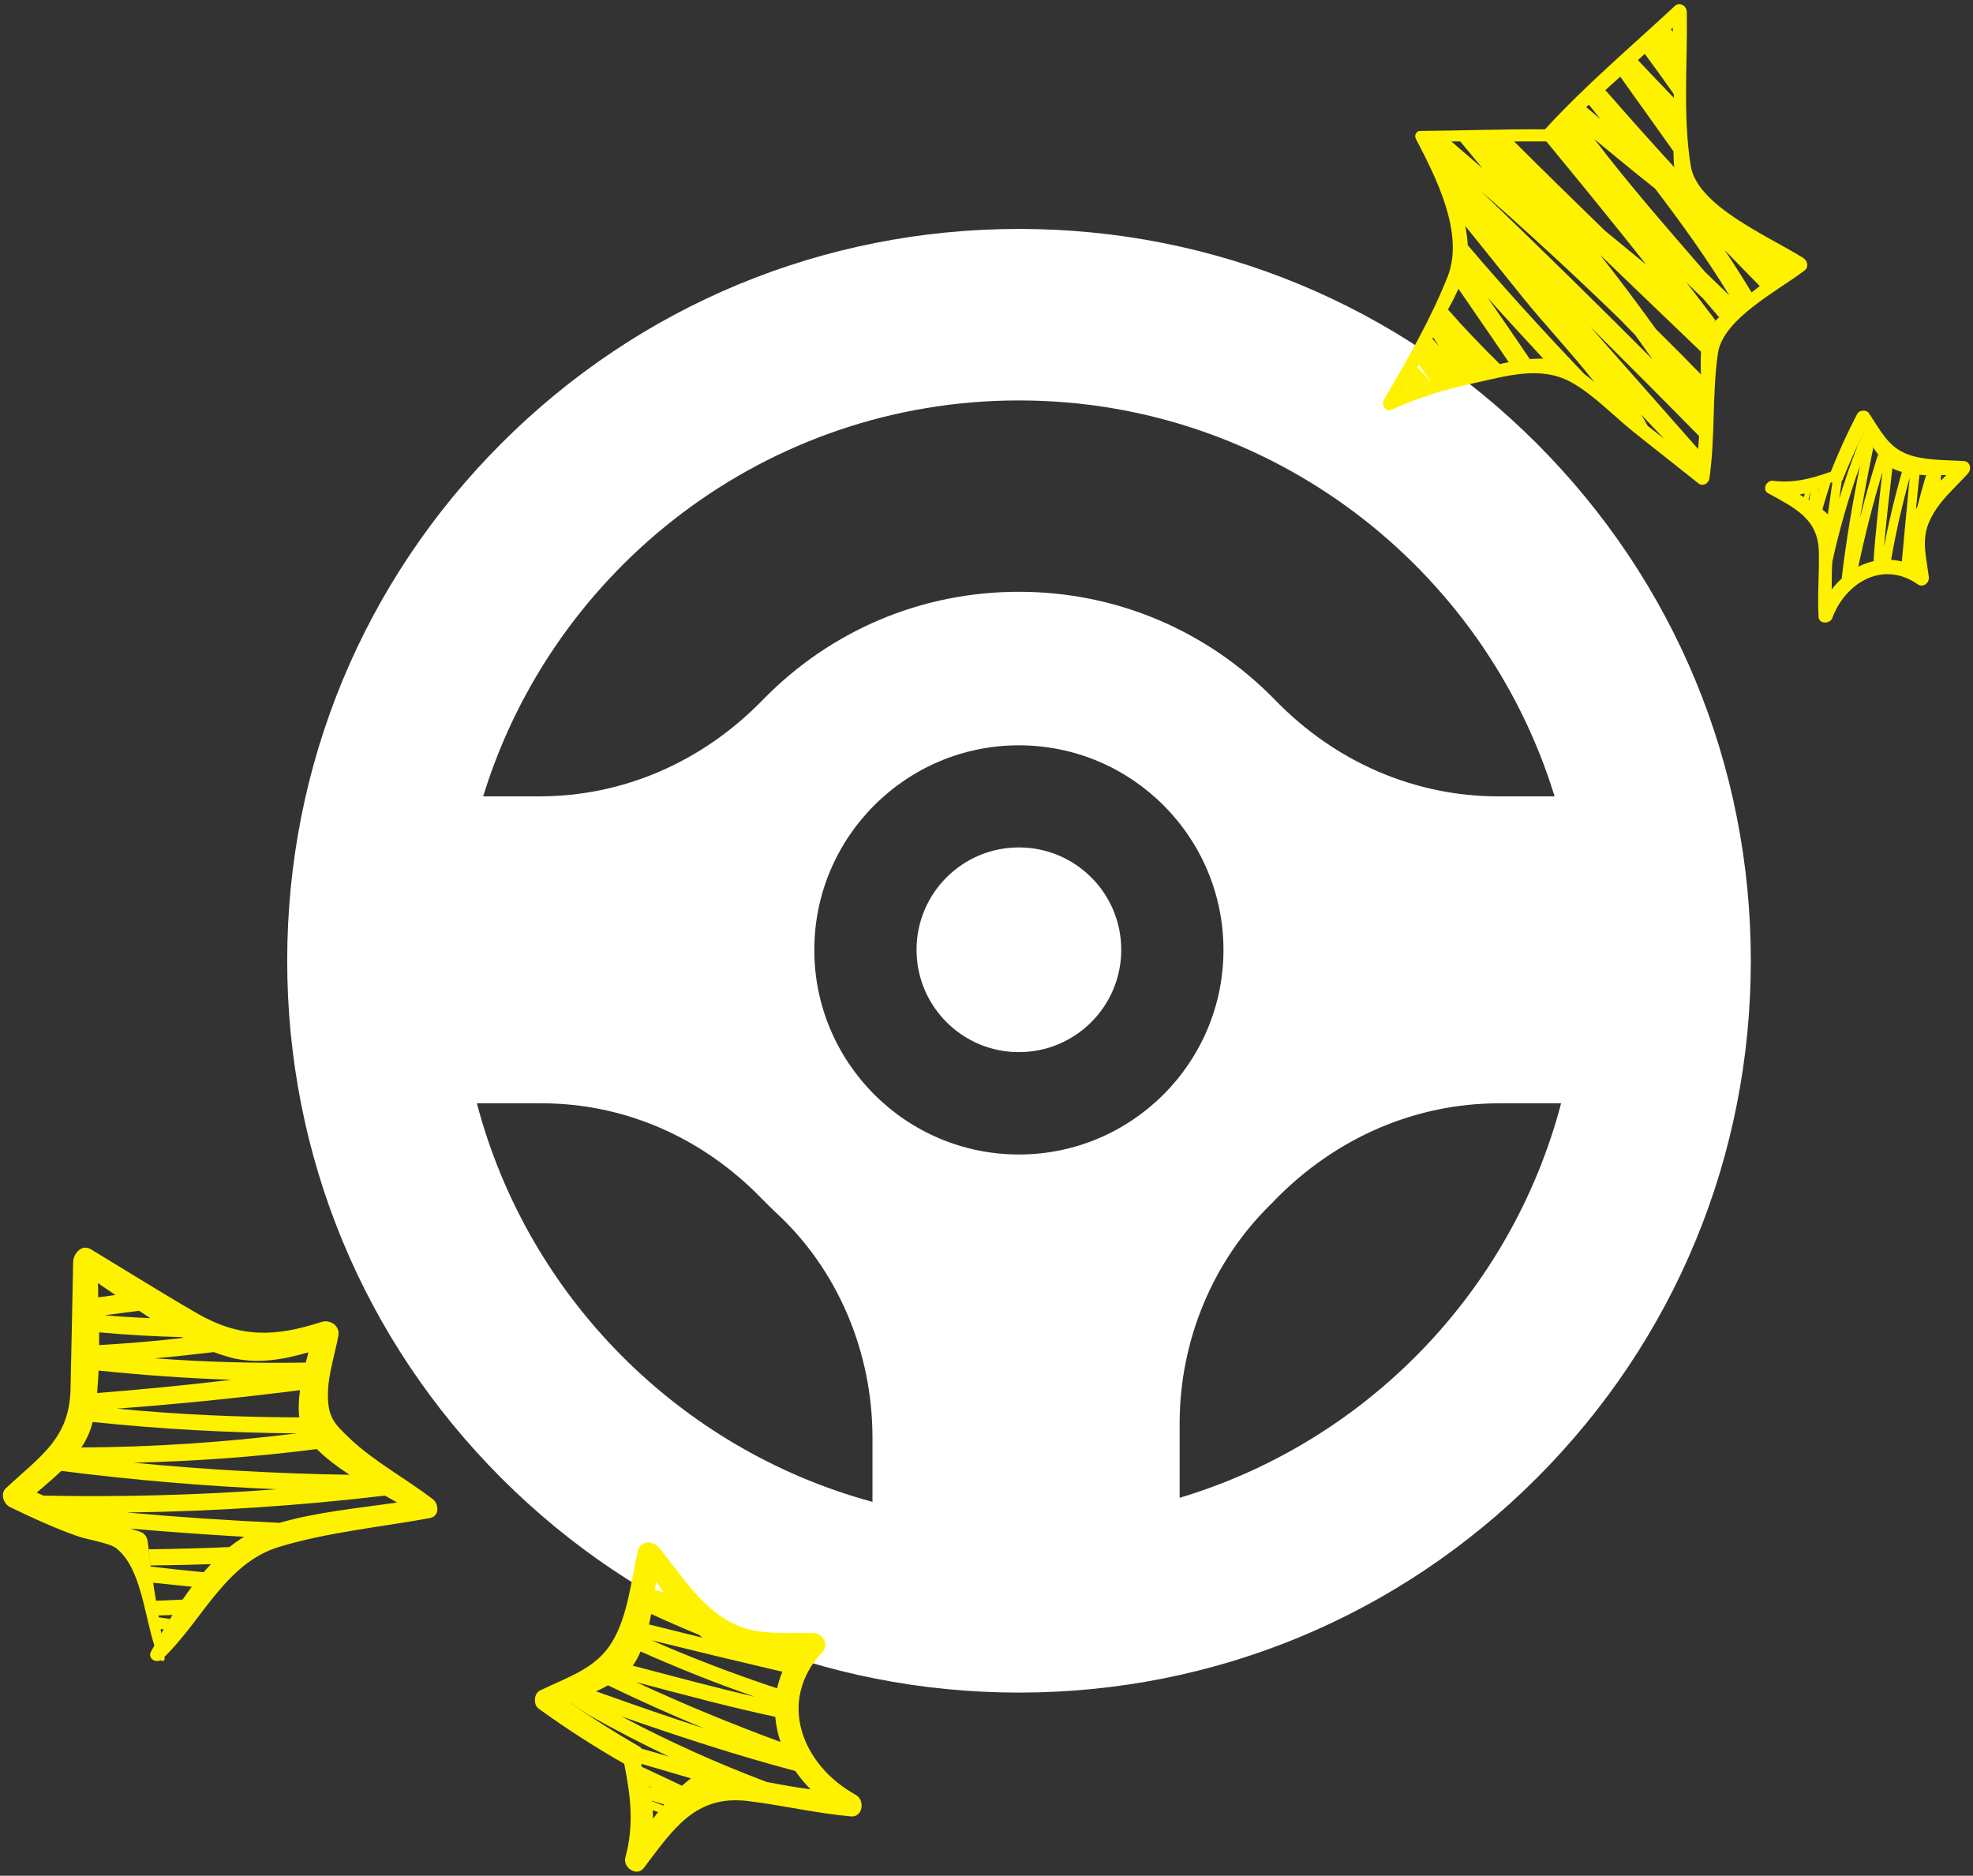 <svg xmlns="http://www.w3.org/2000/svg" id="Layer_1" viewBox="0 0 158.07 150.27"><rect x="0" y="0" width="158.07" height="150.27" fill="#333333" stroke="none"/><defs><style>      .cls-1 {        fill: #fff200;      }      .cls-2 {        fill: #fff;      }    </style></defs><g><path class="cls-2" d="M123.1,35.51h0c-11.08-11.08-25.8-17.17-41.46-17.17s-30.39,6.1-41.46,17.17c-11.08,11.08-17.17,25.8-17.17,41.46s6.1,30.39,17.17,41.46c11.08,11.08,25.8,17.17,41.46,17.17s30.39-6.1,41.46-17.17c11.08-11.08,17.17-25.8,17.17-41.46s-6.1-30.39-17.17-41.46ZM81.63,32.08c20.17,0,37.28,13.37,42.92,31.72h-4.5c-6.69,0-13.04-2.73-17.87-7.7-5.45-5.6-12.75-8.69-20.55-8.69s-15.1,3.09-20.55,8.69c-4.83,4.96-11.17,7.7-17.87,7.7h-4.5c5.64-18.35,22.75-31.72,42.92-31.72ZM81.63,92.49c-9.04,0-16.39-7.35-16.39-16.39s7.35-16.39,16.39-16.39,16.39,7.35,16.39,16.39-7.35,16.39-16.39,16.39ZM38.21,88.39h5.19c6.6,0,12.86,2.71,17.63,7.64.38.39.77.77,1.16,1.14,4.9,4.52,7.71,11.09,7.71,18.02v5.13c-15.45-4.19-27.62-16.43-31.69-31.92ZM94.51,119.99v-.41s0-5.57,0-5.57c0-6.58,2.64-12.95,7.25-17.48.14-.13.27-.27.4-.41,4.87-4.98,11.24-7.73,17.96-7.73h4.95c-3.97,15.11-15.64,27.13-30.55,31.6Z"></path><circle class="cls-2" cx="81.63" cy="76.09" r="8.2"></circle></g><g><path class="cls-1" d="M144.52,20.7c-2.69-1.72-8.52-4.14-9.06-7.39-.65-3.95-.25-8.35-.32-12.35,0-.47-.56-.85-.96-.48-3.48,3.24-7.19,6.37-10.4,9.88-3.33-.02-6.66.1-9.99.13-.34,0-.5.36-.35.64,1.61,3.08,3.9,7.58,2.54,11.03-1.35,3.41-3.26,6.7-5.1,9.86-.24.41.11,1.04.63.8,2.1-.96,4.25-1.62,6.51-2.11,2.57-.55,5.34-1.46,7.84-.1,1.79.98,3.5,2.79,5.11,4.07l5.11,4.05c.34.27.81,0,.87-.39.48-3.32.21-6.73.68-10.02.4-2.79,4.81-5.01,6.97-6.67.31-.24.22-.75-.08-.94ZM134.07,12.08c0-.07,0-.13,0-.19,0,.56.02,1.11.08,1.64,0-.05-.02-.09-.02-.14-1.86-2.03-3.7-4.09-5.51-6.17-.44.39-.87.78-1.32,1.17.3.38.61.76.91,1.14-.38-.31-.75-.63-1.13-.95-.01.01-.03.02-.04.04,1.61-1.4,3.18-2.85,4.73-4.31.79,1.07,1.57,2.14,2.33,3.23,0,.1,0,.2,0,.3-.96-1-1.92-2.01-2.88-3.03-.47.44-.94.88-1.42,1.32,1.42,1.99,2.83,3.97,4.25,5.96ZM132.6,15.11c2.12,2.78,4.16,5.62,5.95,8.56-.66-.63-1.31-1.27-1.96-1.9-3.02-3.49-6.06-6.96-8.86-10.63,1.61,1.34,3.23,2.67,4.87,3.97ZM134.26,14.17c.02.09.04.19.06.28-.02-.09-.04-.19-.06-.28ZM134.13,9.69s0-.06,0-.09c0,.03,0,.06,0,.09ZM134.02,2.55c-.05-.07-.1-.13-.15-.2.05-.05.1-.09.15-.14,0,.11,0,.22,0,.34ZM123.98,11.32s-.07,0-.1,0c2.7,3.27,5.38,6.56,8.02,9.89-1.11-.91-2.21-1.82-3.32-2.73-2.44-2.37-4.87-4.75-7.28-7.15-1.43,0-2.87,0-4.3,0,2.33,0,4.66.01,6.98,0ZM136.28,30s0,0,0,0c-1.19-1.22-2.39-2.43-3.61-3.63-1.45-2.02-2.95-4.01-4.48-5.96,2.69,2.6,5.39,5.18,8.09,7.77h0c-.04.58-.03,1.21,0,1.83ZM136.32,30.85c0-.16-.01-.32-.02-.48,0,.16.01.33.02.48ZM117.35,17.94c.01.05.03.11.04.16,1.53,1.91,3.07,3.82,4.61,5.73,1.72,2.13,3.85,4.39,5.74,6.78,0,0,0,0,0,0-.27-.23-.55-.45-.83-.66-3.19-3.36-6.32-6.78-9.32-10.31.01.38,0,.75-.03,1.11.1-.9,0-1.85-.2-2.81ZM118.42,15.11c3.9,3.41,7.7,6.91,11.41,10.52.39.4.77.8,1.16,1.19.47.65.94,1.31,1.4,1.97-4.6-4.62-9.26-9.18-13.96-13.69ZM116.26,11.33c.24,0,.49,0,.73,0,.59.72,1.19,1.44,1.79,2.16-.83-.72-1.67-1.44-2.51-2.16ZM116.96,16.48c-.03-.1-.06-.19-.09-.29.03.1.06.19.09.29ZM116.23,14.57s-.03-.06-.05-.1c.01.03.03.06.05.1ZM115.49,13.04c-.06-.12-.12-.23-.18-.35.06.12.12.23.18.35ZM116.84,23.13s0,0,0,0c1.34,1.96,2.7,3.91,4.03,5.88.03,0,.06,0,.09-.01-.33.06-.66.13-.99.21.07-.01.13-.03.19-.04-1.43-1.41-2.83-2.86-4.15-4.37,0,0,0,.02-.01.02.3-.55.59-1.11.84-1.68ZM117.32,21.83c-.02.07-.04.14-.06.21.02-.07.04-.14.06-.21ZM115.03,26.62c.13-.26.28-.53.43-.8-.15.28-.29.55-.43.8-.07.14-.14.27-.21.41.16.24.31.48.47.71-.18-.2-.35-.4-.53-.6-.36.7-.72,1.39-1.09,2.08.31.44.62.88.93,1.31.09-.03.18-.05.27-.08-.78.24-1.56.49-2.32.79.87-1.52,1.7-3.06,2.49-4.63ZM117.89,29.67c-.77.16-1.53.36-2.28.57.75-.21,1.51-.41,2.28-.57.32-.07.67-.15,1.03-.23-.36.08-.71.16-1.03.23ZM122.47,28.77s.06-.01.09-.01c-1.11-1.65-2.24-3.28-3.37-4.91,1.46,1.65,2.95,3.26,4.45,4.88.03,0,.06.01.1.01-.41-.02-.84,0-1.27.04ZM125.64,29.18c.14.07.27.13.41.21-.13-.08-.27-.15-.41-.21ZM124.79,28.86c.22.05.43.13.64.22-.21-.09-.42-.17-.64-.22ZM126.66,29.78c-.12-.08-.24-.16-.36-.24.12.08.24.16.36.24ZM128.96,31.67c.32.28.64.56.94.8-.3-.24-.62-.52-.94-.8ZM131.48,33.21c.61.65,1.23,1.3,1.85,1.95-.44-.35-.88-.69-1.32-1.04-.17-.3-.34-.61-.53-.91ZM136.04,35.96c-2.89-3.27-5.77-6.54-8.66-9.81,2.93,2.91,5.85,5.84,8.75,8.79-.03.34-.06.69-.08,1.03ZM136.32,31.95c-.05,1-.12,1.99-.2,2.98.08-.99.15-1.99.2-2.98.01-.25,0-.54,0-.84,0,.3.01.58,0,.84ZM136.35,27.6s0-.04,0-.06c0,.02,0,.04,0,.06ZM136.5,27c.1-.29.24-.53.4-.76-.16.23-.3.47-.4.76ZM137.21,25.9c.07-.08.14-.17.22-.24-.77-1.02-1.54-2.03-2.32-3.04.44.44.89.87,1.34,1.3.43.49.84,1,1.27,1.49.07-.06.15-.11.23-.17-.26.2-.5.42-.73.65ZM140.33,23.43c-.69-1.15-1.41-2.28-2.17-3.41.94.97,1.88,1.94,2.83,2.9.72-.56,1.44-1.11,2.17-1.67-.94.73-1.89,1.45-2.83,2.18Z"></path><path class="cls-1" d="M113.56,29.41c-.34.61-.67,1.23-1.02,1.84.67-.26,1.36-.5,2.05-.71-.35-.37-.68-.75-1.03-1.12Z"></path><path class="cls-1" d="M157.33,36.94c-1.52-.11-3.25-.02-4.66-.61-1.46-.61-2.05-1.92-2.95-3.24-.2-.29-.76-.24-.92.06-.79,1.51-1.49,3.05-2.12,4.64-1.57.56-2.96.93-4.65.73-.51-.06-.88.72-.38.99,2.19,1.21,4.01,2.05,4.07,4.7.04,1.74-.12,3.47-.02,5.21.03.6.92.58,1.1.09,1.07-2.87,4.08-4.63,6.84-2.7.43.3.95-.11.89-.59-.28-2.18-.77-3.45.63-5.49.68-1,1.69-1.89,2.5-2.79.32-.35.2-.97-.34-1.01ZM154.31,38.06c-.25.84-.48,1.69-.7,2.54,0,0,0,0,0,0-.04.06-.08.12-.11.18h0c.09-.91.18-1.83.28-2.74-.01,0-.03,0-.04,0,.28.02.56.03.85.03-.09,0-.18,0-.27,0ZM154.52,39.48s-.04.04-.06.06c.02-.02.04-.04.06-.06ZM152.77,37.89c.22.04.44.08.68.1-.23-.02-.46-.06-.68-.1ZM151.6,37.51c.25.14.54.24.85.32-.02,0-.05,0-.08-.02-.56,1.98-1.04,3.97-1.43,5.98.18-2.1.43-4.19.67-6.27,0,0-.01,0-.02,0-.23-.13-.43-.3-.63-.49.2.2.41.37.63.49ZM150.46,36.42c-.53,1.68-1.01,3.36-1.44,5.06.32-1.88.68-3.74,1.06-5.61-.05-.07-.09-.15-.13-.22.23.37.47.71.73,1.02-.07-.09-.15-.16-.22-.25ZM150.82,37.8c-.28,2.37-.56,4.76-.72,7.15.07-.02.13-.02.2-.03-.5.09-.98.25-1.44.49,0,0,.01,0,.02-.01.54-2.56,1.18-5.09,1.94-7.59ZM149.33,34.64c-.17.34-.33.69-.49,1.03-.55,1.42-1.05,2.85-1.49,4.29.07-.46.13-.93.2-1.39-.02.02-.04.03-.05.04.05-.05.11-.11.14-.2.51-1.29,1.07-2.54,1.69-3.78ZM146.76,41.6s.03.04.05.07c-.01-.02-.03-.04-.05-.07ZM147,38.75c.07.02.14.02.21.01-.07,0-.14,0-.21-.01ZM147.29,38.74s.09-.03.14-.06c-.04.03-.09.05-.14.06ZM145.03,39.43s.01,0,.02,0c-.03.22-.07.43-.1.65h0s-.04-.02-.06-.03c0,0,0,0,0,0,.05-.2.09-.41.14-.61ZM145.7,39.19s.02,0,.03-.01c-.01.05-.03.1-.05.15,0-.05.01-.09.02-.14ZM144.17,39.62c.14-.02.27-.05.41-.08,0,0,0,0,0,0-.02.09-.03.19-.05.29,0,0,0,0,0,0-.12-.07-.24-.14-.36-.21ZM146,40.81c.21-.71.43-1.42.65-2.12,0,0,0,0,0,0,.03-.02.06-.03.09-.06.05.04.1.06.16.08-.03-.01-.07-.02-.1-.04-.12.85-.24,1.69-.36,2.54h0c-.13-.13-.27-.26-.43-.39ZM146.75,47.23c0-.74,0-1.49.05-2.23.57-2.61,1.31-5.16,2.21-7.67-.59,2.99-1.11,5.99-1.46,9.01.07-.07.15-.12.22-.18-.37.31-.72.66-1.02,1.07ZM148.14,45.85c.11-.08.23-.15.35-.22-.12.07-.24.14-.35.22ZM150.64,44.87c.15-.02.3-.02.46-.02-.15,0-.31,0-.46.02ZM151.46,44.84s.04,0,.05,0c.39-2.21.88-4.4,1.49-6.57-.22,2.24-.43,4.47-.63,6.71.27.07.54.15.81.27-.58-.25-1.15-.37-1.72-.41ZM155.48,38.5c.01-.15.02-.29.04-.44-.05,0-.09,0-.14,0,.19,0,.38,0,.56,0-.15.14-.3.29-.45.44Z"></path></g><g><path class="cls-1" d="M28.04,115.25c-1.3-1.23-1.84-1.75-1.76-3.84.05-1.38.58-3.04.83-4.4.15-.8-.67-1.33-1.37-1.1-3.72,1.21-6.53,1.29-10-.72-2.85-1.65-5.65-3.41-8.47-5.11-.72-.44-1.39.36-1.41,1.01-.07,3.41-.13,6.82-.21,10.23-.1,3.95-2.42,5.33-5.18,7.91-.47.44-.18,1.25.32,1.5,1.79.87,3.6,1.7,5.48,2.36.66.23,2.53.53,3.05.95,1.96,1.57,2.21,5.16,3.05,7.79-.09.16-.18.33-.27.48-.28.52.32.93.76.7.13.11.35.06.33-.15,0-.04-.01-.08-.02-.12,3.05-2.96,4.91-7.51,9.18-8.81,3.85-1.17,8.14-1.59,12.09-2.31.8-.15.73-1.14.22-1.53-2.1-1.6-4.72-3.03-6.63-4.84ZM28.02,118.15s0,0,0,0c-5.79-.09-11.57-.41-17.33-.97,4.91-.11,9.82-.46,14.69-1.09.72.72,1.63,1.41,2.63,2.06ZM14.57,107.12s.08.04.12.06c0,0,0,0,0,0-2.24.26-4.49.45-6.75.58,0-.34,0-.68,0-1.02,2.21.2,4.43.33,6.65.38,0,0,0,0,0,0ZM8.37,105.37c.92-.12,1.84-.24,2.77-.36h0c.3.2.59.39.9.59-1.22-.05-2.44-.12-3.66-.23ZM13.27,106.38s.04.02.06.03c-.02-.01-.04-.02-.06-.03ZM7.9,109.8h0c3.54.37,7.1.62,10.65.74-3.58.42-7.17.78-10.77,1.06h0c.05-.59.09-1.2.12-1.8ZM7.87,103.94c0,.19,0,.38.01.56,0-.19,0-.38-.01-.56ZM24.04,111.36c-.11.76-.15,1.51-.06,2.19,0,0,0,0,0,0-4.88-.01-9.76-.23-14.62-.7,4.91-.36,9.8-.86,14.68-1.48ZM24.85,115.5c-.18-.22-.34-.44-.47-.67-.11-.2-.19-.41-.26-.62.07.22.15.43.26.62.13.23.29.45.47.67ZM24.24,110.26s0,0,0,0c0,0,0,0,0,0ZM24.71,108.34c-.07.27-.14.54-.21.82-4.04.07-8.07-.04-12.1-.34,1.58-.14,3.16-.31,4.73-.5.44.17.88.31,1.32.43,2.1.56,4.21.18,6.26-.41ZM15.88,107.79c.09.04.18.08.27.12-.09-.04-.18-.07-.27-.12ZM9.26,103.74s0,0,0,0c-.46.07-.93.13-1.39.2,0-.38-.01-.77-.02-1.14.46.31.93.63,1.41.95ZM7.43,113.92c5.45.57,10.9.87,16.37.91-5.74.71-11.49,1.11-17.28,1.13,0,0,0,0,0,0,.41-.61.72-1.29.9-2.04ZM4.91,117.84c5.74.73,11.49,1.22,17.26,1.47-6.22.47-12.44.63-18.68.51-.18-.08-.37-.16-.55-.24.67-.57,1.34-1.14,1.97-1.74ZM3.49,119.82c2.26,1.02,4.58,1.89,6.95,2.63-2.38-.75-4.69-1.62-6.95-2.63ZM11.91,124.12c.05.43.09.86.15,1.29,1.61-.01,3.23-.05,4.84-.1-.2.21-.39.43-.59.65-1.41-.14-2.83-.29-4.24-.46,0,0,0,.01,0,.02-.06-.46-.12-.93-.17-1.4ZM12.27,126.8c1.03.11,2.07.22,3.1.32-.26.34-.5.68-.74,1.03-.71.03-1.42.06-2.13.09-.08-.48-.16-.96-.23-1.44ZM13.82,129.38c-.21.34-.42.67-.61.99.13-.22.26-.44.4-.67-.3-.04-.59-.08-.89-.13,0-.05-.02-.1-.02-.15.37-.01.75-.03,1.12-.04ZM12.92,130.84c-.02-.11-.04-.22-.05-.33.08,0,.16.02.24.03-.06.1-.13.2-.18.3ZM17.51,124.7c.06-.06.13-.12.19-.18-.07.06-.13.12-.19.18ZM18.38,123.94c-2.16.1-4.31.15-6.47.18-.02-.19-.05-.39-.07-.58-.04-.4-.25-.72-.65-.84-.25-.08-.49-.16-.74-.24,3.04.27,6.09.48,9.14.66.21-.12.42-.25.64-.35.36-.16.73-.3,1.11-.43-.38.13-.75.27-1.11.43-.64.28-1.25.69-1.85,1.17ZM22.39,122s0,0,0,0c-4.08-.19-8.15-.46-12.22-.83,6.9-.08,13.79-.54,20.67-1.35,0,0,0,0,0,0,.34.19.67.37.98.55-3.09.45-6.47.77-9.43,1.63Z"></path><path class="cls-1" d="M68.58,143.8c-4.3-2.34-6.38-7.51-2.7-11.44.57-.61.04-1.53-.73-1.54-3.51-.06-5.64.42-8.54-2.26-1.42-1.31-2.6-3.11-3.84-4.6-.49-.58-1.49-.53-1.68.31-.53,2.38-.78,5.14-2.03,7.24-1.29,2.17-3.51,2.81-5.79,3.92-.51.25-.56,1.14-.11,1.46,2.21,1.6,4.48,3.06,6.85,4.41.52,2.62.8,4.9.09,7.53-.21.79.93,1.55,1.48.82,2.41-3.19,4.16-5.87,8.36-5.36,2.76.34,5.46.98,8.24,1.23.96.08,1.13-1.32.39-1.72ZM62.1,136.42s0-.02,0-.03c0,0,0,.02,0,.03ZM62.26,135.26c-3.41-1.13-6.76-2.4-10.05-3.85,3.48.86,6.97,1.7,10.47,2.52,0,0,0,0,0,0-.18.44-.32.88-.42,1.33ZM62.11,137.53c.06.69.2,1.37.43,2.03-3.92-1.45-7.78-3.03-11.57-4.8,3.69.98,7.41,1.98,11.14,2.78ZM63.05,140.76s0-.02-.01-.03c0,0,0,.02.01.03ZM57.44,132.05c-.21-.12-.41-.25-.61-.4.2.14.4.28.61.4ZM53.15,127.54c-.23-.05-.46-.1-.68-.16,0,0,0,0,0,0,.03-.22.06-.44.09-.66.19.27.39.54.59.82ZM52.17,129.3s0,0,0,0c1.27.59,2.56,1.15,3.85,1.68h0c.08.08.17.15.25.22-1.43-.35-2.85-.71-4.27-1.06.06-.28.12-.56.17-.84ZM53.77,128.38c.05.06.09.12.14.18-.05-.06-.09-.12-.14-.18ZM54.44,129.24c.05.07.11.13.16.19-.05-.06-.11-.13-.16-.19ZM55.17,130.1s.09.1.13.15c-.04-.05-.09-.1-.13-.15ZM51.33,132.31c3,1.33,6.04,2.55,9.13,3.62-3.27-.76-6.53-1.64-9.77-2.49.25-.33.45-.71.63-1.13ZM50.68,133.46c-.12.16-.27.32-.42.46.15-.15.3-.3.42-.46ZM49.99,134.15c-.07.06-.14.12-.21.18.07-.06.14-.12.21-.18ZM49.35,134.63s-.06.04-.1.06c.03-.02.06-.04.1-.06ZM48.71,135.02s0,0,0,0c2.53,1.22,5.09,2.37,7.68,3.44-2.89-.93-5.77-1.94-8.63-2.96.33-.15.65-.31.95-.48ZM45.64,136.38c.5.35,1.01.67,1.52,1.01,2.11,1.19,4.26,2.31,6.45,3.34-.72-.21-1.44-.42-2.16-.63.03.03.04.06.06.1-.07-.1-.15-.19-.28-.27-1.93-1.11-3.78-2.28-5.59-3.54ZM46.76,135.92c-.1.04-.2.08-.3.12.1-.04.2-.08.3-.12ZM51.6,141.02c.04-.1.06-.21.07-.32,0,.11-.03.22-.07.32ZM51.65,140.56c-.01-.08-.03-.16-.06-.23.03.07.05.15.06.23ZM51.52,141.17c-.03.05-.06.11-.09.15,1.31.38,2.62.77,3.93,1.15-.24.18-.48.37-.72.59h0c-1.07-.5-2.14-1-3.21-1.51,0,0,0,0,0,.01-.03-.06-.04-.11-.07-.17.07-.06.11-.15.16-.23ZM52,143.17s0-.03-.01-.05c0,0,0,0,0,0,.08.04.15.07.23.11-.07-.02-.14-.04-.21-.06,0,0,0,0,0,0ZM53.22,144.57s-.05.05-.07.08c0,0,0,0,0,0-.31-.12-.62-.23-.93-.36,0,0,0-.02,0-.03.34.1.67.21,1,.31ZM52.29,145.03s0,0,0,0c.15.05.29.09.44.14,0,0,0,0,0,0-.14.18-.28.35-.41.53,0-.22-.02-.44-.03-.67ZM56.05,142.04s.08-.04.11-.06c-.04.02-.08.04-.11.06ZM61.43,142.76c-3.99-1.5-7.87-3.25-11.63-5.25,4.59,1.61,9.22,3.12,13.92,4.37,0,0,0,0,0,0,.36.52.76,1.01,1.23,1.47-1.18-.16-2.35-.36-3.52-.59Z"></path></g></svg>